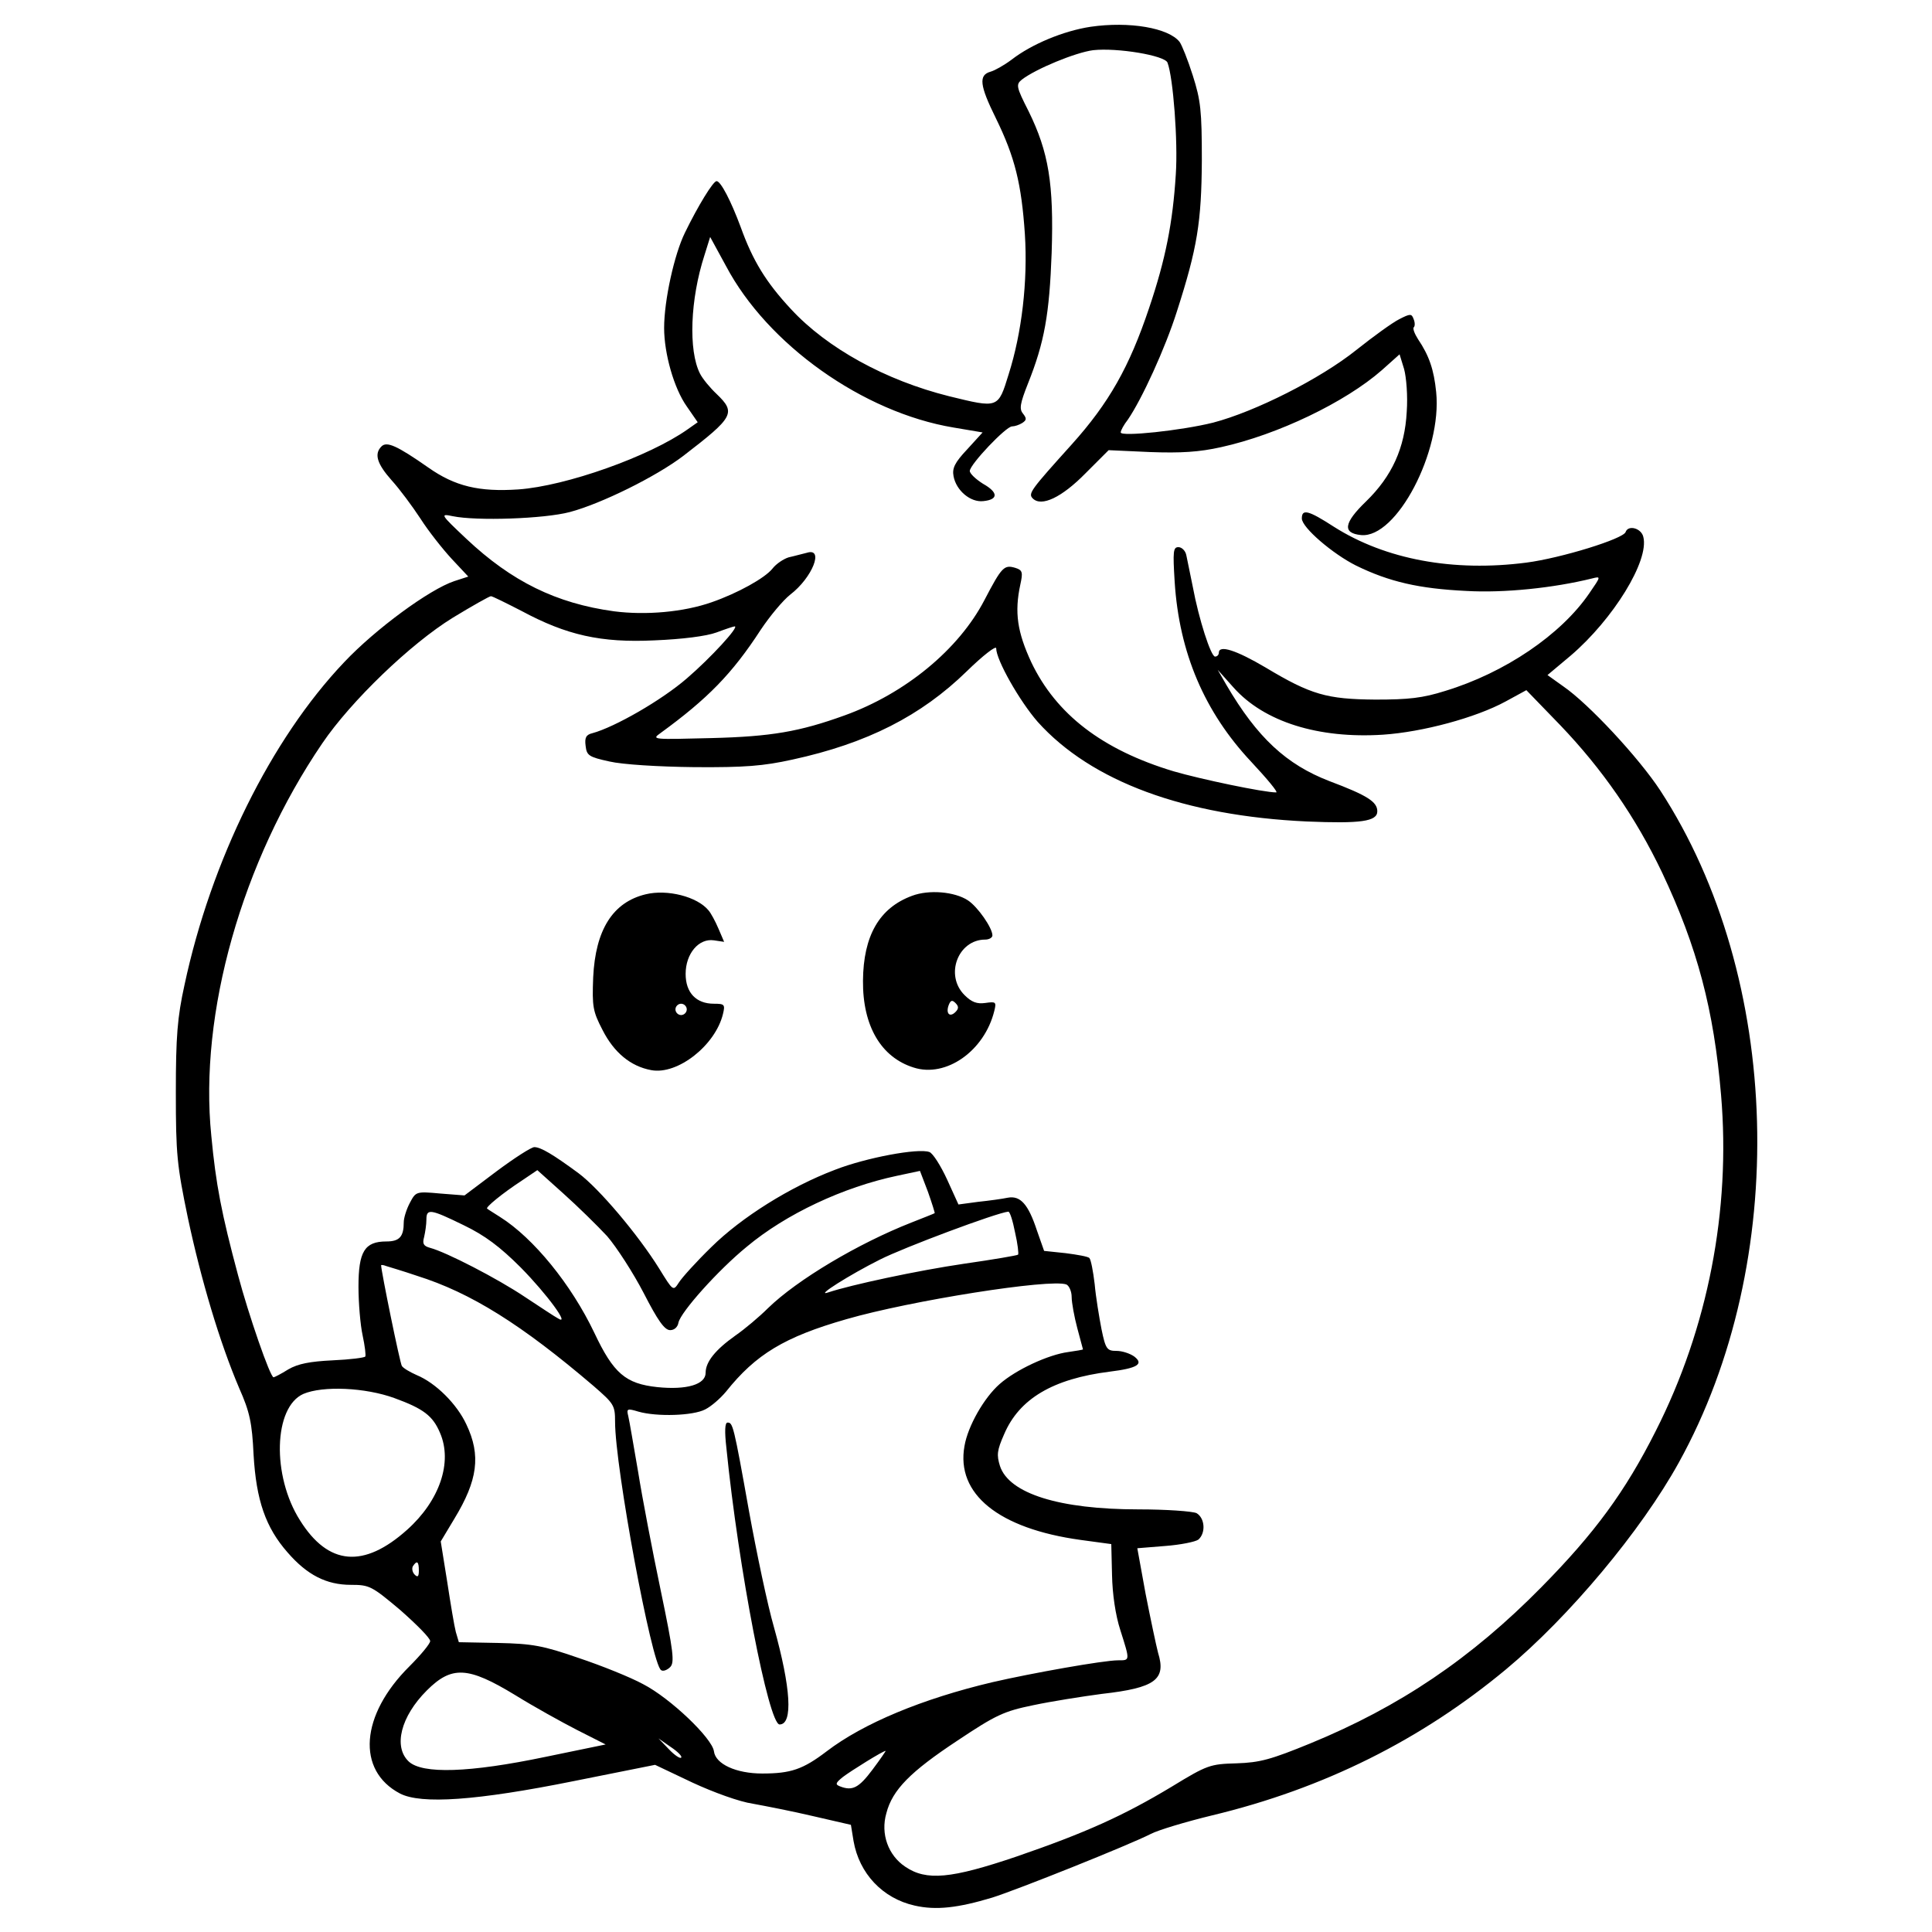 <?xml version="1.0" standalone="no"?>
<!DOCTYPE svg PUBLIC "-//W3C//DTD SVG 20010904//EN"
 "http://www.w3.org/TR/2001/REC-SVG-20010904/DTD/svg10.dtd">
<svg version="1.0" xmlns="http://www.w3.org/2000/svg"
 width="512pt" height="512pt" viewBox="0 0 512 512"
 preserveAspectRatio="xMidYMid meet">
<g transform="translate(0,512) scale(0.1,-0.1)"
fill="#000000" stroke="none">
<path d="M2890 5049 c-72 -11 -156 -46 -209 -87 -20 -15 -45 -29 -56 -32 -32
-9 -29 -36 14 -123 51 -104 68 -175 77 -307 8 -125 -8 -262 -43 -372 -28 -91
-27 -90 -158 -58 -168 42 -323 127 -419 231 -66 71 -101 128 -133 217 -26 70
-53 122 -64 122 -9 0 -49 -65 -84 -137 -28 -57 -55 -179 -55 -252 0 -68 26
-160 60 -208 l29 -42 -27 -19 c-102 -72 -322 -150 -448 -159 -104 -7 -168 8
-239 58 -83 58 -110 70 -124 56 -20 -20 -12 -46 27 -90 21 -23 55 -69 76 -101
21 -33 59 -81 83 -107 l44 -47 -37 -12 c-66 -22 -209 -127 -292 -215 -194
-204 -353 -527 -423 -855 -19 -86 -23 -137 -23 -285 0 -165 3 -193 32 -333 35
-164 84 -329 136 -451 28 -63 34 -92 38 -176 7 -121 32 -193 90 -259 52 -60
103 -86 168 -86 49 0 55 -3 131 -67 43 -38 79 -74 79 -82 0 -7 -25 -37 -55
-67 -130 -129 -141 -276 -25 -337 56 -29 203 -19 461 33 l215 43 99 -47 c56
-26 125 -51 160 -56 33 -6 105 -20 160 -33 l100 -23 7 -43 c15 -86 77 -152
162 -171 57 -13 115 -6 205 21 67 21 362 139 421 169 19 10 92 32 162 49 296
71 554 200 779 387 167 139 358 367 458 548 295 533 274 1285 -49 1781 -57 87
-190 230 -257 276 l-42 30 62 52 c112 96 208 251 192 314 -5 23 -40 33 -47 13
-6 -18 -171 -69 -263 -81 -193 -25 -373 8 -510 95 -68 44 -85 48 -85 22 0 -24
82 -94 144 -125 88 -43 167 -61 291 -67 101 -6 233 8 334 33 24 6 24 6 -7 -39
-75 -110 -224 -211 -382 -259 -60 -19 -97 -23 -185 -23 -129 1 -171 13 -291
85 -78 46 -124 61 -124 39 0 -5 -4 -10 -10 -10 -11 0 -43 99 -59 185 -7 33
-14 70 -17 83 -2 12 -12 22 -21 22 -14 0 -15 -11 -10 -92 12 -188 79 -345 203
-477 42 -45 72 -81 66 -81 -33 0 -200 35 -272 56 -189 57 -311 151 -377 289
-37 80 -45 132 -29 206 7 32 6 38 -13 44 -30 9 -36 3 -82 -85 -68 -131 -210
-248 -371 -306 -119 -43 -194 -56 -353 -60 -155 -4 -159 -4 -135 13 125 91
190 157 266 274 24 36 59 78 78 93 59 45 91 126 44 111 -13 -3 -34 -9 -48 -12
-13 -4 -33 -17 -43 -30 -20 -25 -92 -65 -161 -89 -74 -26 -174 -35 -259 -24
-153 21 -271 79 -391 192 -70 66 -70 67 -36 60 63 -13 242 -7 310 11 83 22
229 94 301 149 134 103 140 114 88 164 -17 16 -37 40 -44 54 -31 61 -26 197
12 314 l15 48 42 -77 c110 -208 363 -388 603 -428 l77 -13 -41 -45 c-33 -35
-40 -50 -36 -71 7 -38 45 -70 79 -66 40 4 40 23 -1 46 -19 12 -35 27 -35 34 1
18 96 118 112 118 7 0 19 4 27 9 12 8 12 12 2 25 -10 12 -8 26 13 79 44 110
57 184 63 347 6 183 -8 267 -61 375 -33 65 -34 71 -18 84 36 28 142 72 189 78
64 7 190 -14 197 -33 15 -39 28 -209 22 -296 -8 -128 -27 -225 -71 -355 -52
-155 -106 -251 -205 -361 -109 -121 -116 -130 -103 -143 23 -23 77 3 139 66
l62 62 110 -5 c81 -3 130 0 188 13 150 33 329 119 426 204 l47 42 12 -39 c6
-22 10 -72 7 -113 -5 -96 -39 -171 -108 -238 -59 -57 -63 -84 -13 -89 94 -9
215 222 199 379 -6 60 -19 97 -48 140 -9 14 -15 29 -11 32 3 3 3 13 -1 22 -5
14 -9 14 -38 -1 -18 -9 -69 -46 -113 -81 -96 -77 -269 -164 -380 -193 -84 -21
-245 -38 -245 -26 0 5 8 20 19 34 37 54 99 189 130 287 54 168 65 236 66 400
0 132 -3 159 -24 225 -13 41 -29 81 -35 89 -29 37 -133 55 -236 40z m-1508
-1548 c119 -64 210 -85 353 -78 73 3 137 11 164 21 24 9 45 16 48 16 13 0 -63
-83 -127 -138 -67 -58 -191 -129 -250 -145 -17 -4 -21 -12 -18 -34 3 -25 8
-29 63 -41 34 -8 130 -14 225 -15 134 -1 183 3 260 20 198 43 341 116 462 234
43 42 78 69 78 61 0 -31 62 -140 110 -195 142 -158 389 -249 713 -264 143 -6
187 0 187 27 0 25 -26 42 -127 80 -114 44 -191 115 -273 255 l-23 40 42 -47
c81 -91 225 -136 396 -125 105 7 246 45 325 88 l55 30 90 -93 c111 -116 200
-244 270 -391 93 -197 137 -363 156 -589 26 -305 -35 -618 -173 -890 -81 -161
-162 -271 -303 -414 -186 -189 -376 -317 -612 -414 -105 -43 -134 -51 -196
-53 -70 -2 -77 -4 -172 -62 -128 -77 -228 -122 -411 -185 -174 -59 -239 -65
-295 -27 -45 30 -66 87 -50 142 16 62 64 110 188 192 102 68 123 78 201 94 47
10 129 23 182 30 142 16 171 38 149 109 -5 19 -20 90 -33 156 l-22 121 74 6
c40 3 80 11 88 17 20 18 17 57 -5 70 -11 5 -80 10 -154 10 -210 0 -343 42
-367 115 -9 29 -8 41 11 84 40 94 129 147 280 166 73 9 91 20 65 40 -11 8 -32
15 -47 15 -25 0 -29 4 -40 58 -6 31 -15 85 -18 119 -4 34 -10 65 -14 69 -3 4
-32 9 -63 13 l-57 6 -19 54 c-23 70 -44 93 -77 87 -14 -3 -50 -8 -79 -11 l-52
-7 -30 66 c-17 37 -38 70 -47 73 -29 11 -168 -15 -250 -47 -119 -45 -248 -126
-328 -205 -39 -38 -78 -81 -86 -94 -15 -23 -15 -23 -52 37 -56 90 -159 212
-214 253 -68 50 -100 69 -117 69 -8 0 -53 -29 -100 -64 l-85 -64 -64 5 c-65 6
-65 5 -81 -25 -9 -17 -16 -40 -16 -51 0 -38 -11 -51 -46 -51 -58 0 -74 -27
-74 -120 0 -43 5 -102 11 -129 6 -28 9 -53 7 -56 -2 -3 -40 -8 -86 -10 -61 -3
-92 -9 -118 -24 -19 -12 -37 -21 -39 -21 -9 0 -66 165 -94 270 -44 164 -59
242 -71 370 -33 324 81 727 294 1040 76 112 234 264 346 333 51 31 97 57 101
57 4 0 40 -18 81 -39z m227 -1657 c25 -29 69 -97 97 -151 37 -72 55 -98 70
-98 11 0 20 8 22 20 6 28 105 139 181 201 104 87 256 158 398 188 l61 13 21
-55 c11 -31 19 -57 18 -57 -1 -1 -29 -12 -62 -25 -140 -55 -302 -151 -380
-227 -22 -22 -61 -55 -87 -73 -52 -37 -78 -69 -78 -98 0 -31 -50 -46 -128 -38
-84 9 -116 36 -167 144 -61 128 -161 251 -250 307 -17 11 -32 20 -34 22 -5 3
38 39 93 75 l40 27 69 -62 c38 -34 90 -85 116 -113z m-380 29 c56 -27 96 -57
151 -112 70 -71 132 -156 99 -135 -8 4 -47 30 -88 57 -73 49 -209 119 -251
130 -18 5 -21 11 -16 29 3 13 6 33 6 46 0 30 11 28 99 -15z m1461 -19 c7 -30
10 -57 8 -59 -2 -2 -66 -13 -143 -24 -123 -18 -300 -56 -360 -76 -38 -13 57
47 137 87 63 32 309 124 340 127 4 1 12 -24 18 -55z m-1585 -115 c143 -45 277
-129 468 -292 54 -47 57 -51 57 -95 0 -120 97 -643 122 -658 5 -4 16 0 24 8
12 12 9 40 -25 203 -22 105 -49 246 -60 315 -12 69 -23 135 -26 147 -5 20 -3
21 27 12 49 -14 145 -11 177 6 16 8 40 29 55 47 79 99 155 145 319 192 169 49
541 108 583 92 7 -3 14 -18 14 -33 0 -15 7 -53 15 -83 8 -30 15 -56 15 -56 0
-1 -18 -4 -39 -7 -53 -7 -139 -47 -182 -85 -41 -36 -84 -111 -93 -164 -23
-127 90 -219 308 -249 l81 -11 2 -82 c1 -50 9 -106 22 -146 26 -82 26 -80 -6
-80 -38 0 -229 -34 -333 -58 -186 -44 -342 -109 -439 -183 -63 -48 -95 -59
-171 -59 -69 0 -124 25 -128 59 -5 35 -116 141 -188 178 -33 18 -110 49 -170
69 -95 33 -123 38 -214 40 l-104 2 -8 27 c-4 15 -14 75 -23 134 l-17 106 36
60 c62 102 71 168 32 250 -25 54 -81 110 -132 131 -18 8 -35 18 -39 24 -5 7
-55 252 -55 267 0 1 6 1 13 -2 6 -2 44 -13 82 -26z m-60 -324 c77 -28 102 -47
121 -92 34 -78 -1 -180 -87 -257 -115 -103 -209 -95 -284 25 -75 118 -70 300
9 335 52 22 164 17 241 -11z m65 -457 c0 -16 -3 -19 -11 -11 -6 6 -8 16 -5 22
11 17 16 13 16 -11z m255 -330 c50 -31 124 -72 165 -93 l75 -38 -160 -33
c-201 -42 -326 -46 -362 -12 -41 39 -21 119 48 188 66 66 109 64 234 -12z
m440 -166 c-3 -3 -18 7 -33 23 l-27 28 33 -23 c18 -12 31 -25 27 -28z m507
-32 c-36 -48 -53 -57 -86 -44 -13 5 -12 9 8 25 21 16 106 69 113 69 1 0 -14
-22 -35 -50z"/>
<path d="M1711 2750 c-87 -21 -133 -94 -139 -220 -3 -78 -1 -90 25 -140 30
-59 74 -96 129 -106 70 -13 170 66 190 149 6 25 4 27 -24 27 -47 0 -75 29 -75
79 0 54 35 95 75 89 l27 -4 -15 35 c-8 19 -20 41 -26 48 -30 37 -110 57 -167
43z m109 -305 c0 -8 -7 -15 -15 -15 -8 0 -15 7 -15 15 0 8 7 15 15 15 8 0 15
-7 15 -15z"/>
<path d="M2417 2746 c-87 -32 -129 -106 -130 -225 -1 -120 48 -203 134 -230
86 -28 188 44 214 150 6 24 4 25 -24 21 -22 -3 -36 2 -55 21 -53 53 -17 147
55 147 10 0 19 5 19 11 0 20 -39 76 -65 93 -35 23 -103 29 -148 12z m115 -308
c-15 -15 -26 -4 -18 18 5 13 9 15 18 6 9 -9 9 -15 0 -24z"/>
<path d="M1925 1283 c32 -320 112 -733 141 -733 36 0 30 97 -15 258 -17 59
-46 197 -66 307 -41 230 -43 235 -57 235 -7 0 -8 -23 -3 -67z"/>
</g>
</svg>
